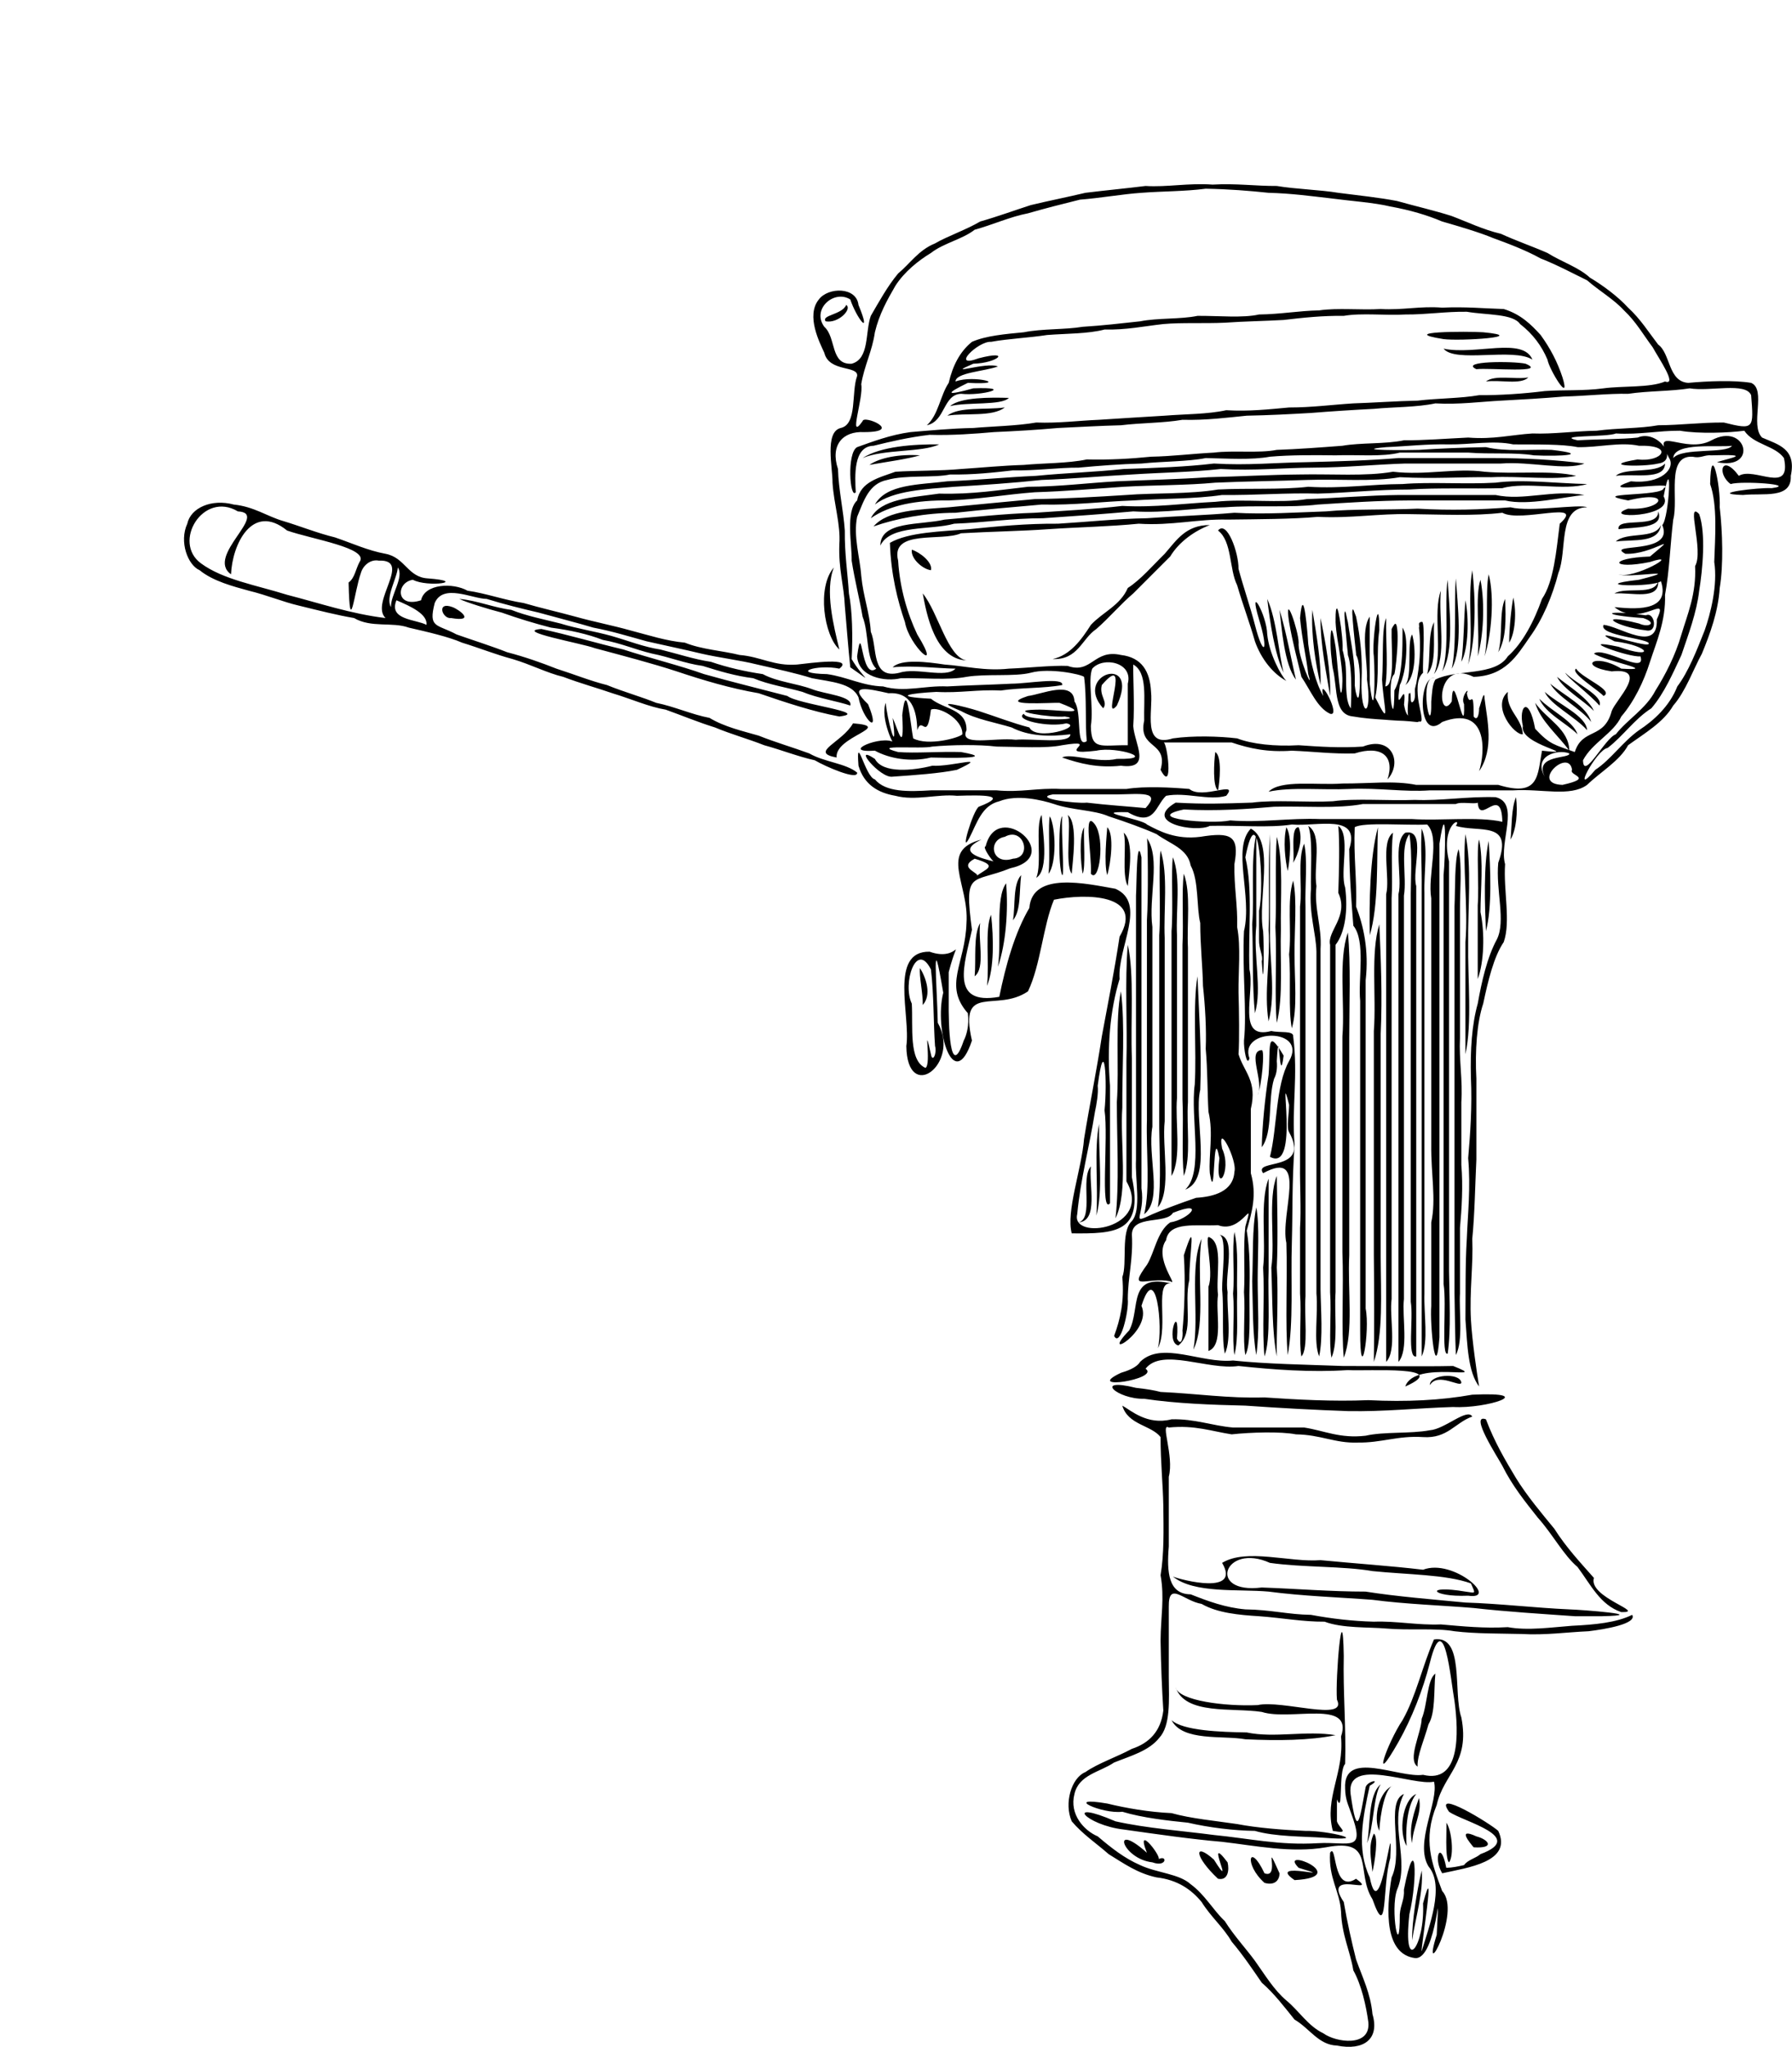 <?xml version="1.0" encoding="UTF-8"?>
<svg version="1.1" viewBox="0 0 218.92 250" xmlns="http://www.w3.org/2000/svg">
<g transform="scale(.167)">
<path d="m0 0m978 1496c19.6 3.9 31.4-4.7 26-23-1.4-15.2-7.2-26.5-12-40-3.2-12.8-6.4-26.8-9-42-16.6-24.7 26.5-4 9-17-17.4 11.4-14-27.2-19-19-1.2 18.7 7 27.7 8 43 0.6 17.4 6.6 28.5 9 43 6 10.8 9.4 26.1 11 38 1.7 18.5-23.9 14.7-33 8-11.1-5.3-17.5-16.1-27-24-9.1-7.7-15.5-18.5-23-29-6.9-9.4-15.2-18.2-22-29-8.6-8.1-14.5-19.3-25-27-8.4-7.7-25-8.3-37-14-11.5-5-21.1-12.6-31-21-9.9-4.2-20.9-16-17-31 3.2-14.1 18.5-15.9 29-23 11.9-4.8 25.4-8.4 33-18 8.3-8.9 7.2-27.1 7-45v-51c-0.2-19 10.7-4.2 24-2 11.7 6.7 27.5 8.1 42 9 17.6 1.3 31.9 4.1 48 4 12.8 4.9 32.5 3.9 45 5 16.9 1.5 36.1-0.5 50 2 15.9 1.9 33.4 1.6 49 2 17.8 1 32.7-1.3 49-2 11.8-1.4 35.8-5.4 32-12-11.5 5.7-27.3 7.2-44 8-14.9 1.1-32.2 3.7-47 1-17.4 1-33-0.6-49-2-16.9 0.7-32.4-2.6-49-2-15.6-0.4-30.9-2.2-46-5-16.3-0.2-29.8-3.8-48-4-14.6-1.3-27.1-5.9-40-11-16.2-0.1-17.6-15.8-16-35v-51c4-15.2-6.5-39.8 0-36 19.1-1.9 31.5 2.8 46 5 13.8-1.5 36-2.2 47 0 18 0.2 28.7 6.6 45 6 17.7 0.3 29.4-5.2 48-4 18 1.2 23.4-10.6 36-15-3.7-6.5-20 9.2-31 10-14.4 2.7-33.4 0.9-47 4-18.9 2.2-30.1-3.7-45-6h-52c-14.8-1.2-28.2-6.5-45-6-17.9 4.6-30-6.8-36-10 4.1 14.2 21.2 14.2 28 23 0 18.8 1.7 34.2 2 50 0.2 18.1 0.6 35.6-2 51 3 17.1 0.1 29.9 0 48 0.3 18.5 1 35 2 51-1.8 15.2-10.3 23.8-23 28-10.9 5.9-24.9 10.6-34 17-10.2 4.1-15.8 22.8-10 36 8 9.5 18.3 16.3 27 24 11.1 6.8 21 14 35 17 15.5 1.8 25.5 8.9 33 18 6.8 10.9 16.1 18.7 22 29 8.3 9.8 15.2 20.1 22 30 9.4 8.2 16.7 18 24 27 11 6.4 17.6 18.6 31 19m57-64c16.7 2 18.5-69.6 16-17-12.2 38.8 18.6-16.4 4-32-7.6-20.2-14.4-37.5-4-63 5-22.7 24.6-30.5 18-64-6.2-18 2.6-60.4-20-57-8.5 19.4-13.3 42-23 59-11.2 16.7-23.8 52.6-3 16 9.8-17.4 17.9-38 23-58 10.6-42.3 15.2 12.8 18 28 3.2 23.7 4.3 60.7-23 54-17.6 2.6-58.6-18.9-57 10 0.1 8.4 2.7 12.8 4 17 11.4 30.5-0.2 21.7-24 23-28.1 1.7-50.4-3.5-76-6-23.6-3.1-49.2-4.9-72-10-38.5-16.6-21.9 2.8 6 6 24.7 3.5 49.7 7.1 72 9 24.3 2.8 50.6 8.4 76 4 36.8-7.1 21.4 18 34 38 11.4 32.1 7-9.9 13-30 2.2-42-7 54-15 14-9.8-20.7-5.1-43.9 0-67 9.2-5.4-1.6-3.6-3 1-4.3 23.2-6.1 39.6-11 5-3.4-27.9 46.2-5.5 61-9 3.8 14.2-14.5 44.7-4 62 12.1 14.2 0.3 44.1-5 62-1 0.2 11-72.9 1-35 1.5 31.5-15 53.5-10 8 6.3-26.6 4.8-62.9-4-18 0.5 7.3-2.5 11-3 18 0.1 36.1-7.3-3.4-2-18 9.4-21.4-6.1-48.8 5-70-14 5.9 0.2 41.9-9 61-4.2 24.5-4.9 56.1 17 59m-2-13c2.5-16.6 8.4-35.7 7-51-3.5 14.8-7.2 37.4-7 51m-108-42c8.4 2.4 11.1-3 11-7-12.6-28.1 1.2 4.7-11 0-11.1-23.6-15.4-6.8 0 7m22-2c43.3-2.4-12.9-25.1 3-9 32.8 9.9-24.9-6.1-3 9m-56-1c7.3 1.6 8.4-6.3 7-12-17.9-23.6 6.9 24.9-10-2-15-13.4-14.4-2.3 3 14m164-4c18.4-4.1 51.7-8.3 41-31-5.5-5.1-48.4-31.6-36-14 10.6 7.4 57 18.4 23 31-3.4 3-9.2 4.1-12 8-4.3 1-8.5 1.9-13 2-4.1-21.3-9.8-7.1-3 4m-51-1c1.6-6.7 4.6-25.7 1-28-4.3 9.1-2 17.9-1 28m-161-7c10.9 4 11.1-6.3 4-2 5 0.4-17.3-28.4-8-5-26.8-24-18.3 4.5 4 7m217 0c3.9-4.9 1.9-24.1-2-29 0.6 2.2-1.3 26.2 2 29m18-11c16.1 1 10.9-5.7 2-8-14.4-6.6-4.8 4.6-2 8m-49-1c-0.7-7.7-0.7-28.5 7-38-10.3 4.6-13 28.3-7 38m-29-2c5.2-12.1 4.5-34.7 10-43-9.5 7.7-7.4 31.6-10 43m33 0c0.4-12 7.6-22.1 5-33-3.1 9.1-7.8 21.3-5 33m-65-4c37.4 2.9 2.5-5.4-13-5-16.6-0.7-35.4-2.2-50-5-15.3-2.3-33.9-4-48-8-16.2-0.7-33.5-3.7-47-7-33.4-5.7-3.8 7.9 11 6 14.9 4.5 33.3 6.5 48 8 15.2 3.5 33.3 5.8 49 6 14.7 4.3 35.4 4 50 5m7-5c13.2 2.4 4.6-1.7 3-7v-16c4.8 11.7 0.9-20.4 6-26 0.8-26.1-1.6-52.3-1-79-0.8-48.1-6.3 17.1-5 32 8.1 16.6-40.2 0-58 4-23.6 1.1-57.9-3.2-60-13 7 20.4 41.3 14.7 63 18 21.1 6.8 67.3-9.6 58 18 2.4 26.9-12.4 44.9-6 69m34 0c0.6-12.7 4.4-31.8 10-33-9.7 3.2-14.9 23.1-10 33m28-47c-0.4-8.2 4.8-19.4 8-31 5.1-8.3 3.8-24.1 5-37-6.1 4.2-5.8 23.3-10 33-0.3 10.5-10.7 29.8-3 35m-126-20c23.9 1.1 46.9 0.9 66-3-21.6-3.6-44.7 2.3-65-2-19.2-0.3-46.7-1.3-55-9 8.1 15.8 37.4 11 54 14m241-90h20c35.9-0.8-14.3-4.7-24-5-25-1.1-50.6-4.2-76-5-23.9-2.3-50.3-4.4-73-8-25.7 0-50.2-2.1-76-3-40.6 5.1-27.4-33.1 6-18 24.1 3.4 53.8 2.3 75 6 25 2.6 53.8 2.4 72 9 3.7 8.3 3.5 6.9-4 6-30.6-5.2-25.4 4.1 2 3 23.2 3.3-10.8-27.5-33-19-23.6-2.8-50.4-4.6-75-7-22.4 1.8-54.2-8.9-72 2 14.1 23.9-29.9 12.5-36 10 15.6 12.6 47.7 9 70 11 24.8 3.3 52.5 4.2 76 6 23.9 3.2 51.6 4.1 74 6 24.9 2.8 50 4.3 74 6m34-3c19.1 0.4-24.4-10.7-20-25-9.7-11-20.1-22-29-36-9.2-11.2-20-24-28-37-7.7-12.8-15.7-26.3-22-43-12.6-4.6 9 28.3 12 34 7.3 14.7 16.9 26.5 26 38 10.7 11.9 18.8 27.4 29 36 9.8 13.1 16.5 27.7 32 33m-200-147c26.8 0.5 50.7-2.2 77-3 24.4 1.4 63.6-11.3 14-9-22.9 4.1-48.1 5.4-76 4-25.9 1.1-52.2-0.4-76-2-26.5 0.8-49.4-2.8-76-4-4.5-1.2-10.4-2.2-18-3-31.7-7.9-13.8 8.4 6 8 23.5 3.5 49.2 4.4 74 5 25.4 1.8 51.9 3.2 75 4m42-18c6.6-20 64.9-3.2 35-15-23.1 0.5-55.3 0-81 0-26.5-1-55.6-1.4-80-4-23.5 2.3-52.1-14.5-68 1-2.6 4.4-10 6.8-14 8-28.4 13.4 29 4.6 18-3 12.1-15.6 45.8 1.3 68-2 25.5 2.7 52.9 4.8 80 3 14.6 0.9 76.9-3.5 42 12m54 0c-1.5-8.8-5.1-33-6-49-1.1-20.7 1.8-39.8 1-59 1.8-18.2 2.1-39.9 3-58v-59c-1.1-20.7 0.4-41.3 5-55 3.5-16.5 7.7-34.3 15-45 5.3-14.9-0.3-38 1-57-4.6-16.3 11.2-44.7-7-49-21.2-0.6-39.8 2.8-59 2-19.2 0.8-43.4-1.3-60 1-18.4 1-42.6-1.2-59 1-21.5 0.7-34.4 1.2-56 0-25.1 14.8 15.1 22.3 25 17 20.1-0.5 44.2 1.6 60-1 18.3 1.7 50.6-8.5 42 18 0.2 19.9 1.6 38.3 3 56 9.2 11.3 3.4 39.2 5 55v241c-0.1 43.7 7.4 0.5 4-16v-240c2.5-22.1-1.6-40-7-54 0.7-19.4-1.9-36.6-1-58 6.2-3.9 38.1-1.2 53-2 9.9 9.9 0.1 37.2 3 54v180c-0.3 21.4 3.7 40.1 0 57v61c-1.1 13.6 3.3 58.8 6 23v-361c5.7-37.8 4.2 11.4 3 23v299c2.4 15.1-1.9 53.1 3 51 2.6-17.8 1.2-41.3 1-60v-300c-6.5-27.2 10-33.1 5-26 16.8 5.2 42.3-4.2 31 27-1.9 20.2 5.7 42.6-1 56-7.2 13.2-11.2 31.3-14 47-4.3 15.3-5.5 33.7-5 54 1 21-0.5 41.5-2 59 1.9 21.4-0.3 41.1-1 59-1.2 18.7-0.8 41.1-1 59 1.4 19.2 1.9 38.4 10 49m-36-1c5.9-9.9 23 2.5 23-2-1.3-7.4-23.5-5.8-23 2m-41-17c7-20.5 5.1-49.8 5-77v-163c1.3-27.7 0.1-55.2-1-80-6.5 20.9-2.1 52.7-4 78v164c0.3 25.6 0.3 58.1 0 78m9 0c8.1-8.5 2.2-33.1 4-46v-293c0.9-15.7-0.7-33.6 1-48-9.4 7-1.9 33.2-5 45v342m9 0c7.7-8.8 2.5-32.7 4-46v-295c2.3-13.5-3.2-35.3 4-45 2.4 15 0.8 35.3 1 49v293c2.1 12.5-2.9 41.6 4 40v-344c-3.4-11.3 7.8-42.1-8-39-9.4 7-1.9 33.2-5 45v342m-49-3c5.1-11.7 1.9-32.1 3-48v-254c7-9 9.2-25.5 7-42-4-11.4 4.2-38.3-5-45 1.1 12.4 0.5 33.4 0 49 8 17.2-8.4 28-6 38v254c1.1 15.7-1.1 36.7 1 48m9 0c7.4-18.9 2.7-50.2 4-75v-159c0-24.8 1.2-53.8-1-77-7.1 20-2.1 51.6-4 76v158c1 26.1-0.9 55.8 1 77m-58-1c4.8-12.5 2.3-44 3-63v-67c-6.5 16.5-1.8 45.8-4 65 1.2 21.5-0.9 45.9 1 65m9 0c-0.4-13.4 1.3-45.7 0-65 1-21.9 0.2-48.4 0-67-6.7 16.3-1.1 47.2-4 67 0.9 23.1 0.4 46.8 4 65m18 0c5.4-5.8 1.9-29.5 3-44v-285c-0.5-14.4 1.7-34.6-1-46-5 11.4-1.2 31.6-3 46v190c-0.2 12.5 0.9 31.8 0 45v48c1.2 15.2-1 35.3 1 46m13 0c2.9-13.7 1.2-34 1-49v-249c1.1-16.5-4.8-29.3-3-46-2.3-14 4.7-37.3-6-44 3.6 9.5 1.6 33.5 2 46-1.5 18.7 3.7 32.3 4 46v250c1.4 15.2-2.4 35.3 2 46m75 0c5.1-10.8 1.5-30.7 2-46v-293c-0.5-14.9 3.1-34.8-2-47-0.9 13.1 0.2 27.5 0 44v342m-137-1c3.2-12.8 1.5-29.9 2-45-0.5-14.5 1.2-31.6-2-45-1.9 13 0.3 30.6-1 45 1.3 14.9-0.9 32.6 1 45m8 0c4.1-7.1 2.9-29 3-44 0.3-15.9 0.5-32.3-2-47 3.9-14 7.5-25.9 3-42v-47c4.9-20.5-5-26.9-9-40 0.7-10.3 0.4-31.8 0-45-0.2-15.2 1.8-33.5-1-48 0.5-15.2-2.4-30.2-2-46 3.8-21-2.6-23.6-25-20-17.7 2.2-29.5-3.9-39-9-3.3-4.1-42.5-9.7-14-9 19.5 11.3 20.2-4.8 28-12 14.5-2.9 31.3 3.8 44 0 9.6-11.8-17.5 3.1-27-5-12.9-1.1-32.5-2.2-46 0h-48c-16.9-0.9-29.5 2.7-47 1h-48c-16.3 1-33.1 1.5-41-8-7.1-1.5-14-35.8-12-10 4 13.6 14 19.8 27 22 14.6 3.9 31.1-1.5 45 0 19.1-0.6 38.9-0.8 16 8-4.5 3.2-14.1 36.3-7 23 5.7-11 9.1-23.9 22-27 13.2-5.3 31.3-0.8 40 2 13 4.6 29.5 4.3 40 9 12.7 4.1 25.8 8.9 35 13 9.8 7.2 22.8 10.5 25 23 6.1 11.1 4.2 31 7 42 0 16.4 1.7 31 2 46 1.6 15 2.6 32 2 46 1.4 15.4 1.2 32 2 46 3.8 15.9 0 31.9 1 45 4.3 26 1.9-38.3 7-11-3.5 28.9 9.7 9.5 2-7-3.9-20.8 11.3 8.6 9 17-0.9 14.4-15.1 18.2-28 19-10.6 3.5-27.6 10-32 12-17.3 8.2-4.9 1.4-8-19v-242c-3.7-18.1-3.5 21.8-4 28v193c-0.8 15.2 4.2 36.5-3 45-8.4 7.8-3.2 31-7 41 1.6 18-1.6 31.1-6 43 4.4 8.9 10.9-18.1 10-27 0.1-16.5 4-28.8 3-47 0-14.8 25.2-7.5 30-16 24.4-9.7 12.1 4.7-2 7-9.6 6.6-11.6 22.6-17 31-14.5 19.9-0.2 8.7 17 12 6.9 4.6-12.4-16.8-3-30 2.2-14.1 22.4-10.1 38-11 17.7 6.8 27-23.1 20 1-1.7 14.4-0.1 32.3-1 48 1.1 14.9-1.1 35 1 46m8 0c2.5-16.3 1-36.7 1-55 0-17.1 1.5-40.5-1-53-3.2 15.6-2.2 35.5-3 54 0.6 19.2 0.2 38.5 3 54m23 0c4.4-24 2.1-54.6 3-82 0.7-25.8 0-41.3 2-72-2.2-27.1 2.7-50.1-1-79 0.4-4.5-9.8-2.5-16-4-26 7-11.9-27.7-16-45-1.1-26.3 2.7-58.5-3-82 9.4-47.8 14.3 22.1 10 39v21c-0.2 7.1 3.2 12 2 16 1.6 28.1 1.7-13.8 1-22-4.3-22.7 9-65.5-9-75-14 14.5 1.2 49.1-5 75-1.4 27.9 2.2 59.4 0 80-0.3 5.6 2.1 19.8 4 13-8.1-22.3 43.1-22.5 29 2-10 17.7-8.6 48.6-14 70 22.4 12.4 5.4-72.5 14-38 0 6.4-2.1 16.6 0 20 16.3 29.6-26.9 19.2-19 30 33.5-18.2 12.2 29.8 17 51 0.9 27.1-1 58.5 1 82m123 0c5.5-10.7 2.2-32 3-45v-48c1.3-14 2.3-31 1-46v-46c1.1-15.9-1.8-30.9-1-47v-93c-0.1-14.9 1.7-32.1-1-45-3.1 7.8-2.4 29.7-3 42v283c0.3 16 0.4 31.3 1 45m-169-1c5.2-10.6 1.3-32.4 2-45-2.4-12.6 6.8-39.7-6-42 5.8 1.7 1.8 30.3 2 40 1.5 15.8-0.5 35.7 2 47m-12-2c11.4-4.1 5-28.5 7-41-1.8-13.2 4.1-37.1-6-42-4.8-3.8 3.3 25.3-1 36v47m-11-1c9.5-19.2 2-55.8 6-81-9.1 20-1.6 56.7-6 81m-26-1c8.4-15.7-3.8-51.6 11-47-33.7-9-23.4 18.4-32 34-22.7 23.7 17.4 0.6 9-18 10.8-34.2 15.9 16.1 12 31m15-2c11.9-9.6 3.8-30.3 8-48 0-20.8 5.7-47.8-4-18 1.3 19 0.3 42-1 55 0.5 5-0.8 12.2-4 6 2.2-29.4-9.2 2.6 1 5m-78-82c31.7 0.3 52.7-0.4 44-41v-87c-1.1-27.1 1.9-61.5-3-83-2.3 26.7-0.2 59.1-1 85v88c19.9 34.6-40.8 43.7-36 24 2.5-26.3 8.9-49.1 13-75 1.1-5 2.6-13.4 2-19 5.1-39.4 7.1-2.7 5 18 2.9 19.5-3.3 76.6 4 68v-86c-2.3-28.4 0-55.2 7-78-1.7-23 20.4-55.6-3-66-21-3.7-60.9-13-63 14-10.7 18.2-17.3 42-22 65-36.8 6.6-25.3-24.2-20-49-5.9-44.3-0.2-33.6 28-45 40.5-8.8-9.3-51.3-18-16-2.8 0 4.9 10.9 6 11-8.9-2.2-28.4-6.9-9-16-31.7 8-9 32.4-11 61-0.9 30-17.1 45.4 1 66 1.2 8.6-1 16.3-3 20-10.3 30.5-11.2-12.3-11-29v-21c8.2-31.7 9-6.7-14-15-29.9-0.5-13.7 47.2-17 69 0.6 42.7 39.9 12.9 23-17-0.6-28.5-4.7-73.6 4-22-6.8 27.4 7.7 74.7 21 35-9.8-42.9 17.8-20.1 41-36 9.3-19.4 11-48 19-67 22.6-4.6 66.5-4.6 48 27-3.8 25.2-8.8 50.4-13 73-3.9 25.7-8.9 49.8-13 75-1.8 22.3-13.3 53-9 69m5-8c14.9-1.2 7.4-27.5 9-41-7.9 8.9 2.4 37.9-9 41m27-3c9.6-19.5 3.2-56.2 5-81-0.2-27.9 2.1-60.5-1-85-4.4 20.2-1.2 56-3 81 0 28.1 1.9 60.3-1 85m-14-2c5-17.7 1.6-44.3 2-67-3.8 19.3-0.4 45.9-2 67m35-1c13.9-10.8 2.2-42.7 6-64v-146c-3-22.1 6.3-50.1-4-65 0.7 0.6 1.1 44 0 60v146c-0.7 22.7 2.6 50.1-2 69m10-5c10.2-12.5 2.9-44.2 5-63v-134c-0.9-20.4 2.7-46.3-3-64-1.7 11.9 0.3 43.8-1 62v133c-0.2 22.2 1.9 46.6-1 66m20-13c20.6-7.6 6-51.7 11-73 1.2-28.8-1-56-2-83-3.6 20.2-0.6 55.1-2 79-3.4 24.4 6.9 64.2-7 77m-10-10c7.6-12.9 2.5-39.9 4-57v-119c-0.9-18.4 3-42-3-57-1.4 8.7 0.3 39-1 54v179m9 0c5.5-13.8 1.8-36.4 3-54v-113c-0.9-17.8 2.3-39.8-3-54-1.7 12.2-0.1 35.6-1 52v113c0.9 19.1-0.7 39.5 1 56m57-21c8.4-10.9 4.3-34.7 9-50 1.7-3.2 2.5-7.5 2-13 1.8-32.6 1.8 21.8 5-4-12.9-21.8-9.4-5.7-11 14-2.6 17.1-4.6 36.3-5 53m-3-38c3-7.1 5.4-33.3 3-33-11 0.5 2 23.2-3 33m-243-20c-12.4-5.4-9-30.1-10-47-7-14.5 3.2-46.5 14-25 2.2 18.1 1.8 39.7 3 56 1.6 5.3-1.9 12.6-3 6-6-26.8 0.6 7.7-4 10m395-10c5-22.6 1.6-55.5 2-81-0.3-25.8 2.8-56.4-2-80-2.3 23.1 2.1 52.9 0 79v82m-127-19c4.3-14.5 1.9-35.7 2-54-0.2-17.3 2-39.9-1-54-4.7 14.1-1 36.6-3 54 1.5 17.6-0.7 40.2 2 54m-11-4c4.9-19 2.3-47 3-68-0.4-22.6 2-50.3-3-68-1.4 17.2-0.1 46.5-1 66 1.2 23.6-0.8 50.9 1 70m-6-1c5.4-21 0.6-44.8 1-67v-70c-1.5 22.1-0.2 48.7-1 70 1.4 22.9-3.5 45.2 0 67m-10-6c5.4-17.8-1.3-42.3 1-64v-67c-4.3 18.8-1.3 46.2-3 66 0.8 22.5 0 45.5 2 65m-243-6c6.6-7.3 2.6-19.6-2-27-0.8 5.7 2.3 18.9 2 27m47-14c5.3-12.7 4.9-35 3-52-4.8 10.3-1.1 35.9-3 52m359-5c4.6-12.2 5.3-33.6 2-49 0.1-16.9 2.3-37.1-1-53-2.1 6.9 0.1 33.3-1 48v54m-368-2c8-6.2 2.3-26.5 4-39-5.1 9-2.9 25.8-4 39m17-7c5.8-16.6 7.7-41.1 6-61-8.1 10.8-3.1 41.7-6 61m272-23c6.7-22 5-56.2 6-79-6 21.8-6.4 55.5-6 79m85-3c4.6-17.3 3.3-45.9 2-66-3.9 18.5-2.8 47.3-2 66m-346-8c6-7 4.5-21.3 6-33-6.2 6.9-4.1 21.9-6 33m84-25c0.9-10.3 4.8-32.3-3-39 2.4 8.7-1.6 30.7 3 39m-67-6c9.8-5.7 4.6-34.9 4-46-4.9 7.3 0.5 36.5-4 46m-44-1c5-2.2-14.4-5.9-1-13 18.7 5.5 7.4 7.5 1 13m63-1c1.9 1.5-0.8-30.3 0-43-2.5 1.9-3 37 0 43m33 0c2.6-9.1 5.2-29.6 0-35-0.3 4.3-2.7 26.7 0 35m-43-1c6-7.4 5.4-33.7 1-42-1.5 4.2 0.4 31.3-1 42m17 0c0.4-7.5 5-37.3-3-43 3 5.7-2.3 36.2 3 43m8 0c2.2-4.6 0.6-25.1 1-34-3.9 7.1-2.3 27.7-1 34m6 0c6.2 7.5 10.5-25.6 3-36-9-12.2-2.1 22.3-3 36m144-2c1.5-7.4 3.4-25.1-1-32-2.5 10.2-0.8 24.4 1 32m4-6c3.8-6.4 7.4-17.6 4-26-6.2-0.4-2.8 20-4 26m-205-3c-15.9 5.1-18.6-13.9-6-16 13.9-7.7 20.5 15.3 6 16m364-14c4.2-7.2 5.4-20 4-31-3.5 8-3.1 22.3-4 31m-6-13c-17.7-4-45.5-0.6-66-2h-67c-22.8-0.9-43.6 2.8-66 1-13.7 3-65.6-1.3-34-8 23.8 1.3 46.7-0.3 66-2 21.6-0.6 46.2 1.6 65-2h68c3.4-1.9 13.8 0.3 16-1 1.3 17.3 17.4-13.9 18 14m-261-10c-13.4-1.3-28-2.2-43-4-7.6 0.9-40.2-3.2-25-6h46c18.2-0.2 33.7-2.7 22 10m90-12c16.4-3.6 39.5-1.1 59-2 21.8-1 40.4 2.4 59 1h61c20.7-1.3 41.7 5 54-4 9.8-9.5 23.8-17.5 30-29 12-8.7 26-16.8 33-29 9-10.2 14.7-26.5 21-38 6-14.6 11.9-30.7 13-48 2.8-16.7 2.1-40.8 0-59 0.7-16.4-6.4-49.1-7-17 5.5 15.4 3.6 39.3 3 57 2.6 17-2.7 37.8-7 50-5.8 14.7-12 30.5-20 41-5.6 14.3-17 24.8-28 32-11.9 8.4-20.7 21.6-32 29-18.7 22.2 0.8-14.9 9-16 11.5-8.8 19.7-21.2 32-29 9.5-11 16.1-26.4 22-39 5-14.8 11.1-30.8 13-47 2.5-15.5 5-41.7 0-56-10-10.7 3.5 26.7-3 38 1 20.3-5.7 35.6-10 50-4.4 15.3-11.9 29.8-19 41-6.8 13.3-20.8 21.4-29 32-7.9 2.7-23.7 34.4-24 19 6.8-12.9 22.2-19.6 28-32 9.3-10.8 16.5-25.6 21-40 4.8-14.8 11.6-30 11-49 3.2-16.9 3.9-38.1 6-55 4.1-15.3-5.5-46.9 14-46 6.4 1.4 8.6-1.5 14-1 30.9-0.9 14.2 1.7 4 5 30.7 6.3 21.4-29.8-4-16-19.5 10.7-45-12.5-31 13 4.8 7.5-5.6 19.3-28 17-29.7 10.2 36.9-1 24 5-0.3 6.3-57.3 3.1-26 9 33-8.2 25.7 7.5 0 6-21.8 7.6 34.9 6.9 26-9 6.6-35.5 4.1 15.6-1 21 9.3 22.2-42.5 12.7-27 21 20 0.9 41.4-17.7 18 2-31.3 1.1-28.5 9.9 0 4 24.7-8.1-12.3 13.1-23 9 6.1 3.3 51-5.2 15 4-40.5 4.6 11 5.7 16 1 7.7 23.6-22 20.1-34 19 19.4 15.6 40.3-11.2 31 9 0.9 25.2-27.6 4.7-39 4-3.8 8.1 35.7 10.1 33 14-3 2.7-48.3-13.7-25-2 26.9 3.5 29.6 13.6 3 4-33.7-7.1 7.7 8 16 7 4.7 14.1-27.1-7.6-34-2 7.7 5.4 49.1 12.8 20 11-20.1-12.1-32.2-1.7-7 2 28.2-3 2.8 20.9 0 29-5.6 21-21.4 12.1-27 30-14.8-5.5-17.8-5-29-17-4.7-25.2-12.3-16.3-9-2-3.1 13.7 45.1 21.4 14 18-3.4 17.9-1.7 34.3-32 25h-60c-16.6-3.3-33.5-0.9-54-1-18.8 1.4-45.2-3-54 6m-37-1c1.2-5.9 3.1-25-2-28-1 7.4-2 25.4 2 28m252-4c-24.2-0.7 4.6-27.4 7-11-2.9 4.2 16.8 5.7-7 11m-128-4c11.1-12.3 3.2-32.3-18-24-16.2 1.1-31.5 0.1-47-1-17.2 1-34.2-0.8-45-5-13.3-1.6-32.4-2.1-47 0-22.8 7.2-14.4-20.1-16-34-0.7-14.9-6.7-25.2-22-27-19.9-4.5-21.4 14.2-39 8-11.7-0.5-29.4 1.5-43 2-17.5 1.9-32.4-2-47-3-12.7-1.9-31.7-4.3-38 2 15.2-1.5 32.5 0.8 46 1-7.2 7.4-28.5-1.1-41 3-21 5.2-16-18.5-21-30-0.8-13.9-5.5-25.5-7-41-0.9-13.1-5.9-28.8-3-43 4.9-11.8 8.6-24.4 22-27 13-3.8 34.1-1.4 46-4 17 0.3 31.6-1.4 46-3 17.2 0.3 33.5-2.1 48-2 15.3-1.4 30.4-2.6 46-3 15.2-1.6 34.2-1.4 47-4 16 0.3 33.5 1.5 47-1 15.2-1.3 31.7-1.2 48-1 15.8-0.6 34.1 1.3 47-2h50c16.5 1.3 34.5-0.3 48 2 20.8 1 41.9-0.7 13-4-15.4-0.5-33.6 1.5-48-2-16.3 0.3-34.4 1-49 2-6.8 0.3-51.6 0.5-24-2 15.3-0.6 29.8-2.4 46-2 15.3 0.2 32.8-3.1 47 0 16.8 0.1 35.8-0.3 47 2 15.2 0.4 31-4 45-1 26.5-0.7 16.9 12.2-1 10-29.9 4.9 3.6 5.7 15 3 15.7-2 0-25.4-15-19-11.6 1.3-28.4 1.1-44 2-17.5-3.9 22.2-2.2 28-5 17.5 1 30.8-2.1 47-2 13.6 2.4 36 1.5 47 0 6.8 10.2 22.5 10.8 29 20 5.8 27.3-21.8 6-33 13-12.6-16.9-16.3-1.5-6 6 8-2.5 49.5 0.4 30 3-8.6-0.7-48.5 4.1-21 5 14.5-1.6 35.8 3.3 35-14 4.3-20-9.2-22.8-21-28-9.1-9 3.4-35.1-8-40-12.5-2.1-32-1.3-46 0-14.8-0.9-12.9-21.5-22-28-6.8-8.8-13-18.8-22-27-7.5-8.2-18.3-16.2-28-22-8.1-7.5-20.4-11.4-31-18-10.7-4.7-22.9-8.9-34-14-13.2-3.1-24.1-8.5-36-13-12.4-4-27.7-7.5-40-11-12.8-2.5-27.6-4-43-6-13.2-2.2-31.4-2.7-45-5-15.3 0.1-29.6-2-47-1-17.7-1.3-33.2 2-49 1-14.4 1.8-29.4 3.2-44 5-13 3.1-26.7 5.8-40 9-12.1 3.9-24 8.3-37 12-10.1 6-24.1 10.8-33 16-12.1 4.9-18.4 14.9-27 22-7.8 9.3-14.4 21.4-20 31-4.2 11.8-0.8 31.5-14 35-15.8 0.9-11.1-19.1-20-27-9.5-12.9 7.2-27.5 19-20 4.5 13.5 16.2 28.7 6 4-1.5-13.4-22.2-13.1-29-4-9.7 11.9 0.8 31.9 4 39 3.5 14.4 25.1 9.1 24 17-4.4 11.9 0.3 35.3-12 38-12 2.9-5.8 29.3-6 40 1.1 16.4 6 30.3 5 45-0.7 18.2 3.4 30.3 4 45 1.4 15.8 2.5 31 4 45 18.8 13 9.4 8.3 1-6 0.9-16.8 0.5-35.1-2-48-0.9-14.8-3.2-28.8-3-46-1-14.8-4.6-30-5-45-5.8-17.5 3.5-27.8 19-27 29.6 0-0.4-12.9-1-8-11 15.6 0.9-17-1-27 2.2-13.5 8-24 10-38 3.2-13.4 9.1-23.8 15-34 6.5-10.2 16.9-18.5 26-24 9.3-7.3 22.9-9.9 32-17 13.1-3.6 25.9-9.5 39-12 12.1-3.5 25-6.8 38-10 15.5-1.2 31.3-4.1 45-5 15.4-1.2 31.9-1 47-3 16.9 0.3 31.9 1.5 46 3 16.6 0.4 30.9 2.4 45 4 15.1 2 32.6 3.2 44 6 14.4 2.6 27 6.3 38 11 13.3 3.8 27.7 8.1 37 12 13.2 4.8 24.9 9.4 35 15 12.3 4.8 24.5 11.4 34 16 9.1 7.9 19.5 13.8 27 22 8.7 8.1 14.6 18.5 21 27 4.6 8.4 18.3 28.2 9 25-10.9 4.7-31.3 3.1-45 5-14.8 2-30.2 1-43 2-15.2 1.9-32.7 3.1-48 3-13.6 2.4-30.1 2.2-45 4-15.8 0.3-33.3 1.6-47 2-16 1-30.3 3-47 3-14.6 1.3-29.2 3-46 2-13.7 3-30.2 2.8-45 4-15.9 0.9-33.4 2.1-48 3-15.1 0.6-29.4 2.6-46 2-14.3 2.5-32.8 2.8-46 4-16.4 0.3-31.2 1.8-46 3-14.8 2-28.3 7.2-39 11-7.7 4.1-5.3 38.6-1 33-0.6-11.6-2-33.7 13-34 12.6-3.1 25.8-6.2 41-8 16.3 0.5 33.7-0.8 47-2 16-0.7 31.4-1.6 47-3 14.9-0.7 30.2-1.6 46-2 14.6-1.8 31.2-1.6 45-4 17.1 0.5 33.6-1.7 47-3 16.2-0.3 31.6-1.1 47-2 15-1.2 30.4-2.2 46-3 14.8-1.4 31.3-1.1 45-4 17.2 1 33.7-1.3 48-2 15.3-0.8 30.7-1.7 46-3 15.8-0.4 32.7-2.3 47-2 14.9-2.2 31.6-1.8 45-4 15 2.5 41-4.7 45 5 1.9 24.5 2.3 25.6-20 20-17-0.1-31.2 1.9-48 2-13.3 2.4-30 2-45 4-15.6 0.2-31.9 2.6-47 2-15.7 1-28.5 4.5-47 3-15.1 0.7-32.5 2.1-47 2-13.8 2.9-31.4 1.6-45 4-15.6 1.2-33 2.5-48 3-13.1 2.6-31.8 0.2-46 2-15.8 0.8-30.2 2.7-46 3-14.9 1.5-30.3 2.4-47 2-13.6 2.9-32.6 2.7-46 4-16 0.5-30.8 2-46 3-15.1 1.4-34.2 1.1-48 2-12 4.4-25.5 7.2-28 21-8.7 8-3.7 32.6-4 44 2.3 14.7 5.7 27.6 8 41 4.8 12 2.3 30.8 10 38-11.6 9.2-10.1-38-14-9 1 15.3 20.6 18.8 32 16 16.2-0.3 34.5 1.6 48-1 14.2-2.4 35.4 0 47-3 13.6-3.7 36.4 1 39 3 2.1 14.8 0.7 34.9 2 47-8.4 5.8-3.2-21-9-29-0.7-15.9-24-5.2-34-4-23.6 7.7 17.5 4.7 23 5 26.7 10.2-2 4.5-17 5-23.7 0.5 11.1 6.1 21 5 16.8 2.6-29.1 3.6-30-2-7.7 4.5 18.3 10.2 31 7 13.1 2.3-22 13.3-27 3-12.4-3.2-24-7.8-37-12-10.3-3.3-36.5-9.7-13 0 11.1 6.1 25.2 8.4 37 12 12.7 6.5 27.6 6.9 43 5 0 7.4-27.5 2.9-40 4-15.7-1.8-41.8 5.3-36-7 0.3-15.5-16.4-15.2-26-23-29.6-1.6-15.2-4 4-5 17 1 30.3-1.9 47-1 14.7-2.2 31.7-1.5 45-4 1.5-6-25.6-1-37-1-15.3 0.8-33.7 1.2-47 2-16.5-0.8-31.3 4.6-47 0-14.8-0.3-26.8-7.1-41-9-28.2-0.6-7.3-7.4 9-4 11.1-8.6-20.9-4.1-31-3-16.8 1.3-26.2-5.7-42-7-12.3-3.1-27.8-4-40-9-13.9-1.3-26.2-5.4-40-9-12-3.4-27.6-6.5-40-10-12-3.3-25.3-6.3-38-10-14.2-2.2-27.9-7.2-41-9-10.6-6-31.3-5.2-34 7-18.6 6.1-18.6-13-6-15 10.8 5.8 41 1.3 11-1-14.8-0.8-16.6-15.3-31-18-13-2.4-24.1-7.6-37-12-12.5-3-25.9-8.4-38-12-11.9-3.5-21.2-10.5-36-12-16.3-4.4-31.5 2.4-34 14-6.1 13.2 0.4 30.3 9 34 9.9 8.1 24.8 11.9 36 15 13.6 3.3 24.9 8.2 37 11 14.3 3.5 27.2 6.8 40 9 12.7 7.4 27.9 2.6 40 7 13.9 3.2 29.2 6.7 39 11 13 4 24.6 8.7 37 12 13.2 3.9 25.5 10.3 37 13 12.3 4.7 25.1 8.2 36 12 13.9 4.2 26.8 10 39 12 12.5 4.5 24 9.3 36 13 11.9 5 24.7 8.5 36 13 13.1 3.6 24.8 8.3 37 11 7.6 4.5 31.8 15.1 31 9-8.3-6.8-23.9-7.6-35-14-11.1-4.1-25.6-8.4-37-13-11.8-3.4-25.1-6.4-36-13-12.8-2.4-25.7-8.3-39-11-10.7-4.4-23.5-7.9-36-13-12-3-23.6-7.7-37-12-10.6-4.2-22.6-8.5-36-12-11.4-4.5-25.7-9-37-13-14.5-7.8-20.8-4.4-16-23 6.2-14.5 27.4-3.1 38-3 12.9 4 26 7.2 38 10 14.1 3.9 29 7.7 40 11 14.2 2.7 26.6 6.6 39 10 13.6 3.1 27.1 5.9 40 9 13.5 3.1 28.1 4.8 41 8 13.5 3.1 29 6.5 40 10 13.9 2.7 29.4 3.5 34 14 3.2 16.8 16.9 28.9 7 5-15.9-15.1 0.2-11.3 15-8 16.8-1.1 20.7 12.5 21 27 3.6-11 7 9.3 10-15 5.2-2.7 23.3 6.5 23 18-2.1 2.5-24.9 8.9-36 3-1.9-9.4-4.8-45.7-8-17 1.7 30.3-3.3 9.9-7 2 4.2 32.5-4.7-1.6-5-11-4.6 10.9 6.9 34.5 6 29-8.3-6-40.8 7.8-14 6 10.4 5.7 26.1 8.6 41 5 10.7 0.3 50.7 1.1 22-4-15.6-0.5-33.6 1-46 0-21.6-5.8 17.2-2 25-4 14.1-1.3 34-1.6 47 0 16.2 0.1 36.3 1.5 48-1 31.2-5.1-8.7 8.1 25 4 15-3.4 46.1 6.6 15 6-14.4 3.4-33.9-4.5-40-1 12.9 4.4 25.8 7.8 43 6 22.9 3 9.9-16 9-29 1.1-14.5-0.3-39.5 0-45 10.7 5.9 7.6 25.3 8 41-4.7 21.2 17.9 14.8 12 36 9.8 18.6 4.7-21.6 2-20h50c13 4.4 26.4 7.3 44 6 15.7 0.6 30 2.5 46 2 19.3-6.1 29.6 1.7 24 19m-362-2c16.1-1.1 34.4-2.4 47-5 25-11.6-3.5-2.1-18-3-13.7 3.5-36.2 6-42-5-17.4-11.6 3.9 14.6 13 13m477 0c-8.9-15.5 9.8-20.3 18-17 0.9 4.1-26.1 0.6-18 17m-48-4c11.2-16.1 5.9-37.8 4-53-0.1-8-2.9 4.4-4 7 0.1 2.6-0.8 10.2-4 6 0.1-24.1-2.5-3.8-5-17 2.6-5.3-4.9 2.4-2 8 0.9 29.6-8.2-30.4-9-2-10.2 16.5-12.9-32 16-18 23.1-0.7 31.6-15.4 41-29 9.6-13.2 16.8-30.5 21-47 6.7-16.2-0.7-48 21-48-5.5-2.6-41.4 3.7-56 0-21.3 1.7-43.8 2.4-68 1-21.9 1-47.3 0.1-67 2-21.3 0.7-44.3 2.3-67 1-20.4 1.8-44.1 2.5-64 4-22.5 0.4-43.3 2.7-65 4-23-0.2-45.2 2-65 4-20.2 1.7-44.3 2.1-58 10 0.7 23.1 5.7 42.6 11 58 3.1 17.6 27.8 39.6 9 9-7.2-15.1-12.8-34-14-54-5.8-23.2 32.2-13.7 46-20 20.8-1.2 44.9-1.6 64-3 22.2-1.5 45-1.9 66-4 24.2 1.6 43.5-3.6 65-3 22.4-0.3 46.9-0.3 66-2 24.1 1.2 44.9-2.5 67-2 22.8 0.2 47.3 1.5 68-1 13.5 7.6 61.7-9.7 42 8-2.5 19.6-4.3 42.3-13 55-5.8 16.4-14.2 32.5-25 42-9.2 14.7-37.8 9.2-53 17-2.3 3.8-2.4 9.7-3 16 0.5 31.9-10.1-21.2 3-17-12.7-3.6-13.4 47.8 5 32 33.2-12.6 31.7 21.5 27 36m-470-10c-1.5-15.6 42.7-22.6 12-25-7.9 14.1-32.5 21.2-12 25m536-5c-0.3-15.8-16.5-23-25-35 3.9 13.3 16.9 23.8 25 35m-323-4c-19.8-0.2-26.8 4-27-14 2.1-14.6-2.4-33.6 1-42 8-9.1 30.1-4.6 26 11v45m289-8c-1-12.6-12.4-17.3-11-31-12.2 10.7 5 31.9 11 31m40 0c-3.4-10-18.7-16.6-28-26 4.6 10.8 19.6 17.7 28 26m7-3c-0.6-10.4-20.7-18.8-31-28 4.1 9.5 22.4 18.2 31 28m-125-6c8.6 1.7-5.4-26.4 5-36-0.6-8.1 2.8-50.7-3-33 2.3 18.6-0.6 32.8-3 47 1.8 4-3 11.7-3 5-3.1-16.3-1.3 23.9-1 13-2.4-1.2-3.2-4.7-4-9 2.3-20-7.2 12.9-3-15 5.2-6.9 6.6-37.8 2-40 0.1 17.5-0.3 34.3-6 46-0.2 33.1-6.1-8.5 0-14 2.1-6 4.7-50.2-2-31-0.2 14.8 2.7 41.3-5 41 2.8-13.7 0.6-33.1 1-50-3.6 8.5-1.6 32.5-3 45 1.2 21 6.7 36.5-5 13 3.3-14.1 0.7-33.8 3-49 0-31.7-5.7 8.9-4 19 1 14.4 0.6 51.1-3 20-0.1-18.3-0.1-30.2 0-49-6.9 9.9-1.4 33.3-2 46 4.1 27.3-4.8 29-4 1 0.8-16.1-0.9-33.1-4-46-5.7-21.7-0.7 18.8 0 26 4.6 6.4 3.3 50.1-1 24 0.6-16.7-2.4-30.9-5-46-4.6-27.4-0.8 16.5 0 22 4.1 11.1 1.2 37.5 4 42-9.3-7.1-2.1-31.5-8-43 1.3-9.6-5-48.1-5-24 0.9 16.6 5 31.3 5 45-0.8 28.2-3.6-15.8-5-23-3.6-30.9-5.2-1.9-2 12 3.9 14.4-0.3 35.7 15 37 14.5 2.6 33.3 2.5 46 4m128 0c-3.3-11.6-19.3-19.1-30-28 6 10.3 22.1 17.8 30 28m-127-1c9 5.9-6.4-22.6 3-34 1-7.3 3.6-45.2-2-37 1.6 18.3 0.7 34.6-3 48 0.1 4.4 0.7 9.3-3 10 0.2-23.5-5.1 17.1 0 10-4.8 1.5-3.5-4-5-8 2.5-23.2-6.9 12.2-3-15 4.7-8.7 6.6-34.8 2-42-0.1 17 0.3 34.6-6 46 1.3 34-7.3-5.2 0-12 1.7-6 5.3-48.4-2-33-0.4 15.5 2.9 39.1-5 44 2.8-14.4 0.6-33.8 1-51-3.4 5.1-1.9 30.1-3 44 1.2 21 6.7 36.5-5 13 3.3-14.1 0.7-33.8 3-49 0-31.7-5.7 8.9-4 19 1 14.4 0.6 51.1-3 20-0.1-18.3-0.1-30.2 0-49-6.9 9.9-1.4 33.3-2 46 4.1 27.3-4.8 29-4 1 0.8-16.7-0.9-32.1-4-47-6.7-18.6 0.9 20.5 0 28 5.1 7.3 2.3 51.1-1 22 0.6-17-2.8-30.8-5-46-5.6-24.4 0 19.1 0 24 3.8 10 2.2 39.6 2 41-5.4-10.3-1.6-31.3-6-45 0.5-8.2-4.8-48.4-5-20 0.9 16.6 5.7 28.8 5 46-1.5 20.3-3.8-20.7-5-28-4.9-30.9-4 6.2-2 16 3.7 15.1 0.3 35.7 17 35 14.1 2 35.2 4 45 3m-423-3c23.6-2.9-30.4-8.9-38-15-19.9-5.2-41.5-10.5-61-16-18-6.4-38.7-11.4-59-18-19.5-4.6-40.3-10.8-60-15-20.9 1.6 30.2 10.6 39 14 20.9 5.6 42.3 11.2 60 17 19.4 6.5 39.2 12.4 60 16 19.8 6.8 40 13.5 59 17m359-2c8.6 2.6-9.1-30.3-5-13-5.6-9.7-9.2-24.1-11-38-0.3-5.5-3.4-46.9-6-19 1.4 15.3 4.8 29.8 6 41 4.8 15.5-8-13.6-7-23-0.1-8.9-10.7-39.5-7-15 2.5 14.6 6 27.4 9 40 6.6 9.7 11.6 22.7 21 27m193-2c-3.8-9.1-18.3-18-27-25 4.7 9.3 19.9 17.5 27 25m-359-2c3.8-4.7-3.1-9-1-17 22-25.6-0.6 28.7 11 15 17.7-38.4-32.6-23.1-10 2m-185-2c2.1-7-18.8-8.3-28-12-11.2-4.2-25.5-5.3-36-11-12.8-1.9-25.4-4.7-38-9-12.2-1.8-23.7-5.7-37-9-12.4-1.9-23.3-6.4-36-10-11.4-3.2-24.8-5.2-37-9-11.9-3-24.8-5.5-36-10-12.9-1.6-24.8-6.8-38-8 4.9 2.5 21.9 7.7 31 10 12.4 4.4 24.3 8 36 11 14.3 1.9 26.9 4.7 38 9 13.1 2.3 23.7 7.1 36 10 13.1 2.6 24 7.2 37 9 12.1 3.8 24 7.4 37 9 11.4 4.8 24.9 6.8 36 10 11.3 4.7 26.1 6.9 35 10m548 0c3.3-7-17.2-15.9-25-24 1.7 3.9 18.6 16.3 25 24m-197-7c0.7-17.8-3.5-39.9-7-57-0.2 19.1 4.4 41 7 57m200 0c8.4-4-16.3-13.3-20-20-5 2.8 16.2 15.6 20 20m-207-8c0.6-16.5-3-37.1-6-55-1 18.7 2.4 39.6 6 55m62 0c7.8-5.5 8-26.9 5-37-4 5.5 0.4 30.5-5 37m-87-3c-4-4-12.5-19.7-14-34-0.3-14.4-14.3-38.7-6-11 7.4 24 3.2 28.3-3 4-3.4-13.3-8.5-27.8-12-41 0.2-11.7-8.5-36-15-28 10.4 7.9 8.1 28.2 14 40 4.1 14.2 9.1 27.2 13 41 4.6 13.1 13.4 23.8 23 29m7-1c-2.6-10.7-7-34.7-12-51 1.6 13.2 3.4 40 12 51m96-4c6.8-7.1 4.5-23.9 5-38-4.9 9.7-2.1 27-5 38m5 0c9.6-12.1 3.1-40.9 5-61-6 16 1.7 46-5 61m-110-1c-3.6-14-5-38.4-12-54 2.1 17.2 5.3 39.8 12 54m116-1c9.2-14.5 5-48.5 4-67-2.7 17.4 1.8 50.6-4 67m7-2c8.2-14.3 4.3-46.9 3-66-1.5 16.5 0.8 49.3-3 66m12-3c5.8-17.8 5.5-48.7 3-69-3.7 21.1 1.2 47.3-3 69m-5-2c5.3-9.6 5.6-32.5 3-45-1.1 11.3-1.2 33.1-3 45m-362-1c-13.9-2.4-20.6-35-32-49 2.7 14.7 8.8 47.9 32 49m63-1c18.7 0.7 21.2-14.8 32-22 9.3-8.1 18.3-18.7 27-26l27-27c6.4-10.7 17.9-18.8 29-23-17.6-0.1-24.4 11.2-33 21-8.6 8.4-17.6 19-27 25-5.5 12.8-18.5 17.8-27 27-6.9 10.8-15.1 22.2-28 25m311-2c4-14.4 5.5-37.9 2-56-4.1 11.6-0.4 38.7-2 56m5 0c5-15.3 7.4-43.3 3-60-2.7 11.9 0.3 44.7-3 60m10-3c5.8-9.5 5.7-24.2 5-39-4.5 9.6-1.5 27.2-5 39m-482-2c-4.1-17-10.8-43.1-4-60-12.6 14.5-7.2 49.9 4 60m490-5c4.4-6.9 5.5-22.4 3-33-1.3 6.8-3 21.7-3 33m100-9c9.3 2.1 6.3-14 0-11-30.6-4.3-34.6-0.2-2 2 10.5 3.4 4.4 7.4-3 4-33.7-8.5-16.6 2.6 5 5m-892-4c-7.6-4.1-28-3.5-22-18 10.6 4.5 22.8 10.1 22 18m-30-5c-25.1-3-48.3-10.9-72-17-22.3-7-46.9-11.1-63-23-21.2-15.5 1.6-53.2 27-38 23.7 1.2-24 32.7-5 46 0.8-21.5 15.4-52.8 41-32 18.2 6.4 60.4 12.8 53 23-2.7 4.9-3.5 11.8-8 15 0.9 41.8 4.1 6.6 9-7 1.7-5.9 7.4-10.1 13-9 24.9-1-6.6 30.6 5 42m48 0c18.1 3.1 6.3-6 1-8-12.1-4.5-7.4 8.9-1 8m-44-8c-4.3-7 4.6-21.5 5-29 4.8 7-5.4 20.3-5 29m895-10c12.8-0.9 32.8 5.3 32-9-2.7 10.9-23.4 3.9-32 9m-500-17c1.5-5.6-8-13.1-14-15-0.9 7 8.6 14.5 14 15m-37-18c7.3-15.4 36.9-11.1 54-16 22.4-0.8 42.3-4 65-4 22.5-1.5 46-3.2 66-5 24.7 1.4 43.8-2.6 67-3 21.4-1.6 48.8 0.4 68-2 22.1-1.4 43.7-2.9 67-3h70c16.8 4 43.1-2.7 58-4-23-4.2-44.3 4.5-65 0h-70c-23.1 0.2-46.4 2.3-68 3-19.4 3.3-46.3-0.4-67 2-22.4 1.1-44.5 4.3-68 3-20.4 2.4-42.5 3.5-64 5-22.9 0.7-45.6 3.3-66 5-17.8 4.2-47 0.8-47 19m538-3c13.8-1.6 31.3 1.3 33-12-4.3 10.7-24.9 4.6-33 12m2-9c12-1.6 34-0.2 29-13 0.5 13.1-30.5 3.7-29 13m-545-2c16.8-5.9 38.2-9.9 60-10 20.8-2.3 42.1-4.2 63-6 24.1 0.5 44.5-2.2 67-3 21.5-1.5 45.2-1 65-4 24.1 0.3 47.4-1.7 70-1 22.5-0.6 43.3-3 67-3 21.2-1.4 45.3-0.4 68-1 17-4.9 45.9 2.1 62-3-20.8-0.4-47.1-3.7-67-1-22.2 1.3-47.4-0.7-68 1-23.9 0.1-43.7 3.5-69 2-20.1 2.3-44.6 0.9-66 2-20.7 3.5-47.1 2.4-67 4-22.2 1.4-44 2.7-67 3-21.1 1.9-42.1 4-63 6-21.7 1.7-44.6 2-55 14m-2-6c13.9-9.7 33.5-13.3 57-13 22.2-0.8 41.7-4.4 63-6 22.7-0.7 43.9-2.6 65-4 22.6-1.3 46-1 67-3 22.2-1 45.2-1.2 67-2 22.9-0.8 48.3 1.5 68-2 25.5 1.3 45.7-0.3 67 0 21.1-1 46 2.4 62-1-18.1-4.4-44.6-1-67-3-21.4-2.9-42.8 2.8-67 0-19.9 3.5-45.1 1.5-68 2-22.7 0.2-44.5 1.5-67 2-21.8 1.5-44.4 2-67 3-21.5 1.2-41.9 3.9-65 4-20.8 2.3-40.6 5.7-65 5-19.3 2.8-42.8 3.7-50 18m3-10c13.4-10.4 37.8-11.3 58-13 21.9-1.3 43.5-2.8 64-5 22.7-0.8 43.9-2.8 66-4 21.6-1.4 44.4-1.7 65-4 24.8 1.4 45.7-0.9 68-1 23.8-0.1 44.7-2.3 67-3h70c21.7-1.7 47.5 5.4 61 0-19.7-2.7-43.7-4-67-4h-69c-21.5 1.8-44 2.4-67 3-22.5 0.3-43.4 2.5-68 1-20.7 2.5-43.1 3.2-66 4-20.3 2.2-42.8 2.9-64 5-22 1-43.1 3.1-65 4-20.8 2.6-44.6 1.9-53 17m542-21c13.5-1.8 35.8 3.5 36-9-6.7 7.7-28.9 2.6-36 9m-546-8c12.3-2.2 27.5-4.2 37-7-15.1-1-29.5 1.7-37 7m-5-5c15.2-6.6 43.6-4 56-10-18.5-0.2-42.8 1.4-56 10m593 0c0.7-11.9 33.5-7.6 43-9-4.1 6.1-36.2 1.1-43 9m-546-24c13.6-2.8 11.8-22.5 25-23 15.2 1.7 40-5.2 9-4-19.9 5.5-21.1 4.3-4-4 32.6 1.7 4.3-6.1-9-1 0-6.5 21.3-7.4 31-11-8.9-3.6-40.2 7.6-18-2 17.7-0.4 28.4-10.3 4-4-21.4 8-0.4-12.8 9-12 12.5-2.3 27.4-2.9 41-5 14.1-1.1 29.8-0.8 42-4 15.8 0.4 28.5-2.4 43-4 13.5-1.2 29.9-0.3 45-1 14-1 29.2-1.2 43-2 14.5-1.7 28.5-3.2 44-3 13.3-2.3 30.9-0.1 45-1 16 0.1 29-2.2 45-2 14.6 2.5 33.7 1.3 39 9 9.3 7.2 15.8 16 20 26 1.3 7.4 17.3 33.4 11 13-3.7-11.3-9-21.4-16-31-6.8-7.5-14.5-15.2-27-19-14.2-0.4-28.2-1.8-45-1-16.1-1.3-28.4 1.9-45 1-14.3 0.9-31.6-1-45 1-15.2 0.3-28.1 2.8-44 3-12 2.7-29.3 0.9-45 1-12.4 2.6-29 1.4-42 4-13.8 1.5-27.6 3.1-42 4-13.3 2.2-29.7 1.3-43 4-13.5 1.3-27.8 2.5-38 7-8.9 7.2-14.1 17.5-17 30-6.2 9.2-7.5 23.4-16 31m15-7c13.4-2.2 32.9 1.1 42-6-14.2 1.9-33.3-0.8-42 6m2-7c12.8-3.1 37.6-0.3 43-6-13.2-0.4-35.4-0.6-43 6m392-18c10.5-1.4 25.6 2.6 31-3-9.2 1.8-24.3-2.2-31 3m-7-9c9.7-1.1 52.7 3.1 36-4-9.1-2-48.9-2-36 4m41-7c-6.9-16.8-41.6-3.1-65-8 8.6 10.7 50.9-0.9 65 8m-65-15c12.1 1.6 63.8-1.7 29-5-11.8-0.8-64.3-0.6-29 5m-452-13c9.4 1.7 19.6-9.1 15-12-2.9 7.2-18.5 7.4-15 12z" stroke-width="0"/>
</g>
</svg>
